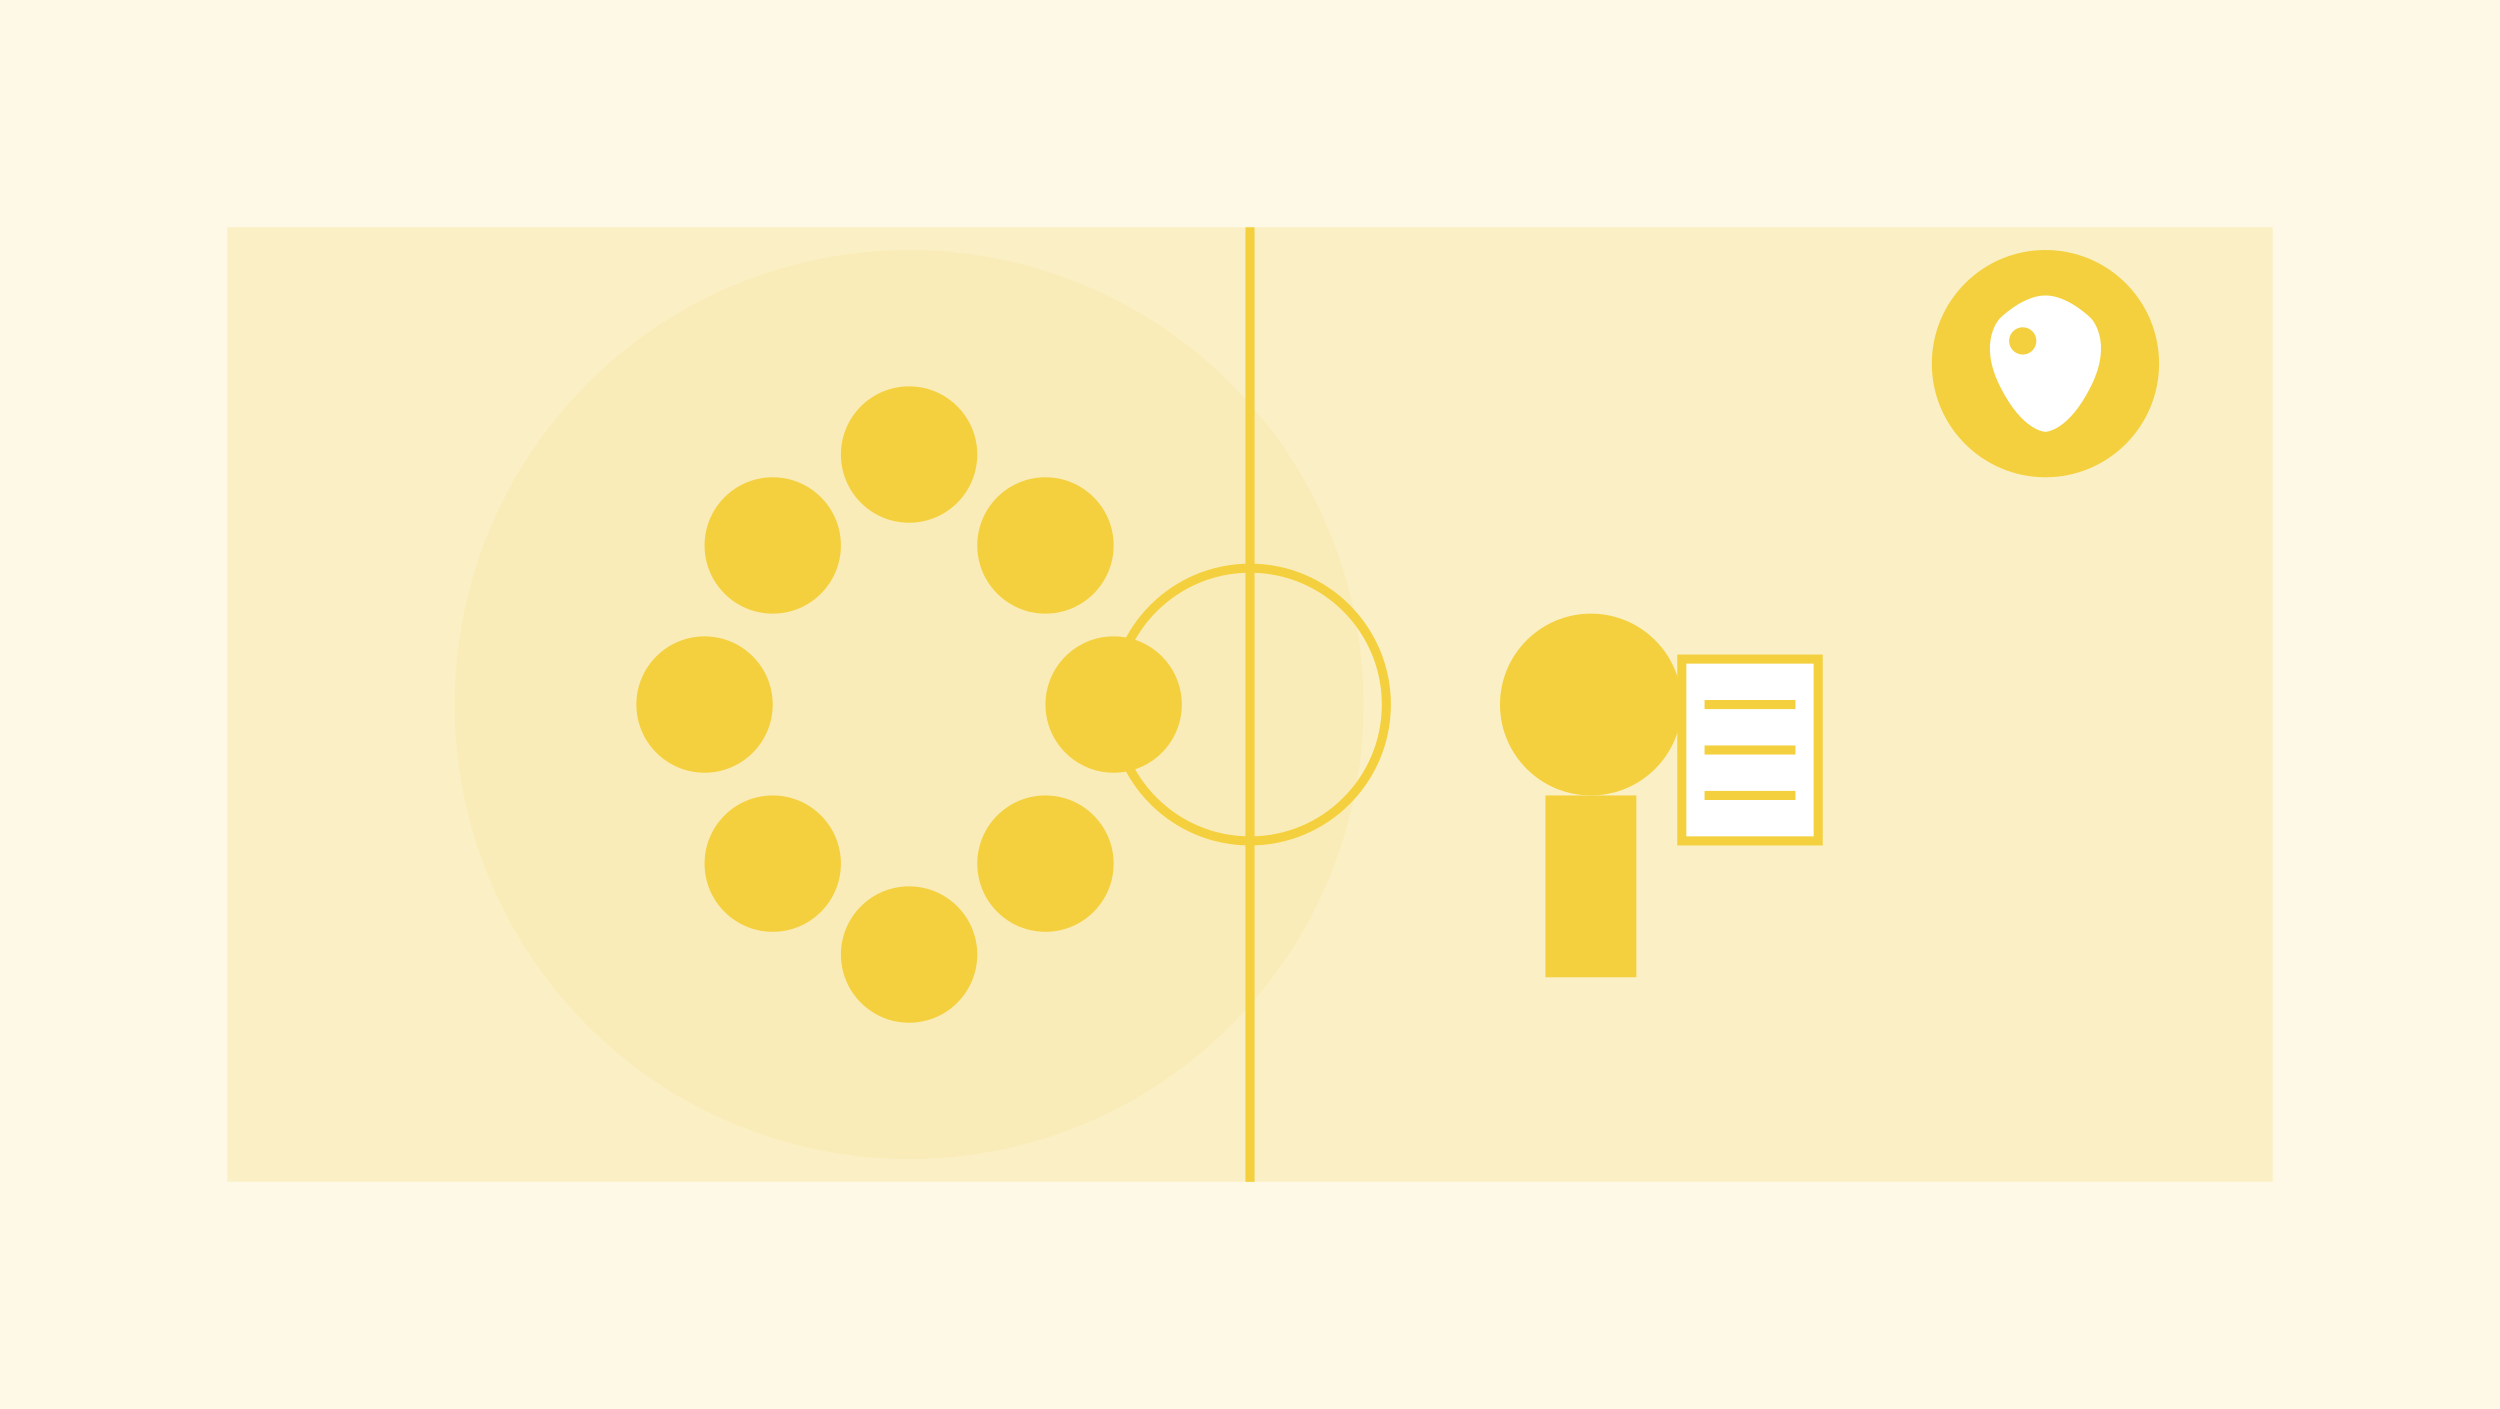 <svg width="550" height="310" viewBox="0 0 550 310" fill="none" xmlns="http://www.w3.org/2000/svg">
  <rect width="550" height="310" fill="#FEF9E7"/>
  
  <!-- Rugby field background -->
  <rect x="50" y="50" width="450" height="210" fill="#F4D03F" opacity="0.2"/>
  <line x1="275" y1="50" x2="275" y2="260" stroke="#F4D03F" stroke-width="2"/>
  <circle cx="275" cy="155" r="30" stroke="#F4D03F" stroke-width="2" fill="none"/>
  
  <!-- Team huddle (simplified) -->
  <circle cx="200" cy="155" r="100" fill="#F4D03F" opacity="0.1"/>
  
  <!-- Players in huddle -->
  <circle cx="230" cy="120" r="15" fill="#F4D03F"/>
  <circle cx="200" cy="100" r="15" fill="#F4D03F"/>
  <circle cx="170" cy="120" r="15" fill="#F4D03F"/>
  <circle cx="155" cy="155" r="15" fill="#F4D03F"/>
  <circle cx="170" cy="190" r="15" fill="#F4D03F"/>
  <circle cx="200" cy="210" r="15" fill="#F4D03F"/>
  <circle cx="230" cy="190" r="15" fill="#F4D03F"/>
  <circle cx="245" cy="155" r="15" fill="#F4D03F"/>
  
  <!-- Coach with clipboard -->
  <circle cx="350" cy="155" r="20" fill="#F4D03F"/>
  <rect x="340" y="175" width="20" height="40" fill="#F4D03F"/>
  <rect x="370" y="145" width="30" height="40" fill="white" stroke="#F4D03F" stroke-width="2"/>
  <line x1="375" y1="155" x2="395" y2="155" stroke="#F4D03F" stroke-width="2"/>
  <line x1="375" y1="165" x2="395" y2="165" stroke="#F4D03F" stroke-width="2"/>
  <line x1="375" y1="175" x2="395" y2="175" stroke="#F4D03F" stroke-width="2"/>
  
  <!-- Team logo -->
  <circle cx="450" cy="80" r="25" fill="#F4D03F"/>
  <path d="M460 70C460 70 455 65 450 65C445 65 440 70 440 70C440 70 435 75 440 85C445 95 450 95 450 95C450 95 455 95 460 85C465 75 460 70 460 70Z" fill="white"/>
  <circle cx="445" cy="75" r="3" fill="#F4D03F"/>
</svg>
